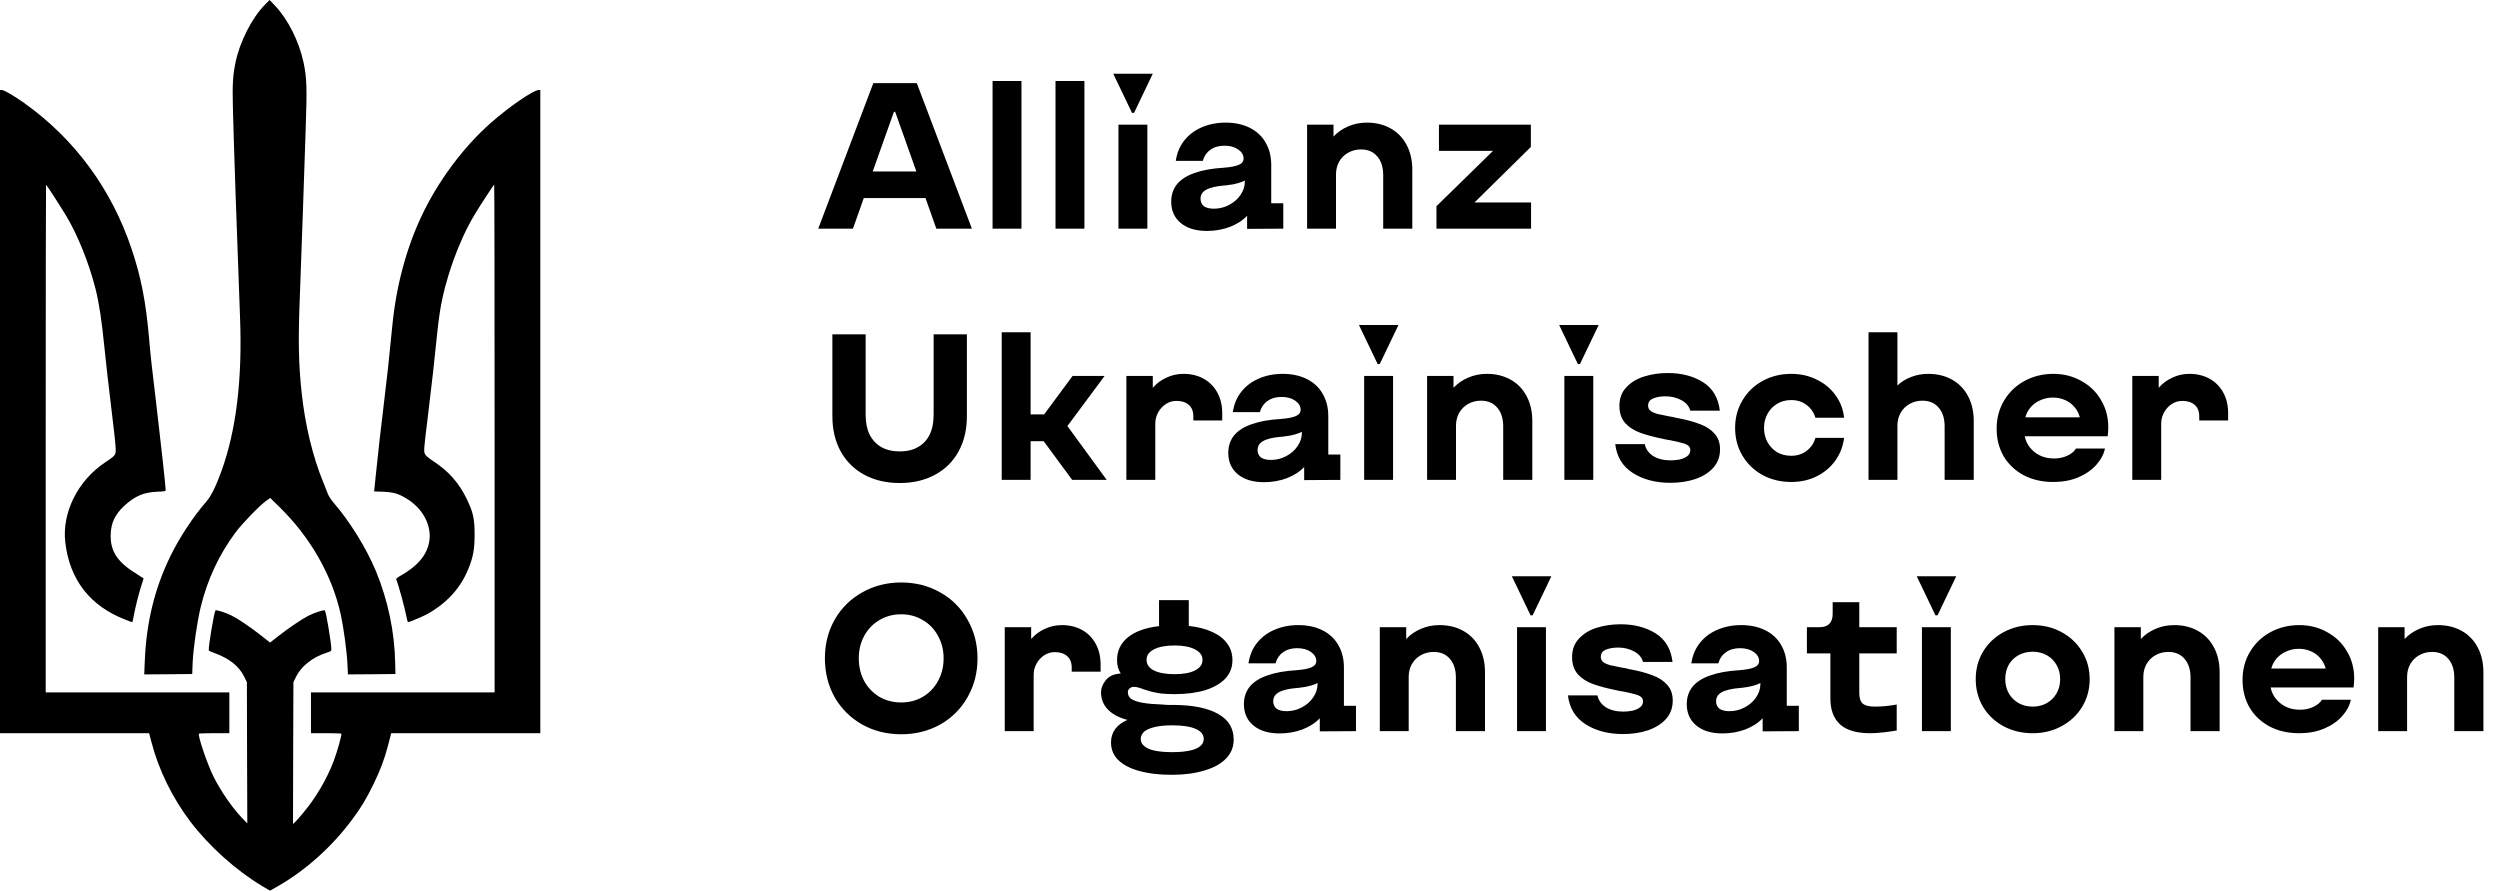 <svg width="1476" height="526" viewBox="0 0 1476 526" fill="none" xmlns="http://www.w3.org/2000/svg">
<path d="M515.618 49.069H541.274L573.806 135H552.814L546.43 116.954H509.971L503.588 135H483.087L515.618 49.069ZM541.029 101.241L528.508 66.01H527.771L515.25 101.241H541.029ZM586.012 47.841H603.076V135H586.012V47.841ZM623.176 47.841H640.239V135H623.176V47.841ZM660.339 73.621H677.402V135H660.339V73.621ZM657.27 43.545H680.594L669.546 66.623H668.318L657.27 43.545ZM712.601 136.35C706.054 136.35 700.898 134.795 697.134 131.686C693.369 128.576 691.487 124.361 691.487 119.041C691.487 115.031 692.633 111.594 694.924 108.73C697.297 105.865 700.776 103.656 705.359 102.101C709.942 100.464 715.629 99.441 722.422 99.032C726.596 98.704 729.583 98.132 731.383 97.313C733.266 96.495 734.207 95.267 734.207 93.63C734.207 91.502 733.143 89.702 731.015 88.229C728.887 86.756 726.187 86.019 722.913 86.019C719.558 86.019 716.775 86.838 714.566 88.475C712.356 90.029 710.883 92.198 710.146 94.981H694.188C694.842 90.398 696.479 86.428 699.098 83.073C701.799 79.636 705.236 77.017 709.41 75.216C713.665 73.334 718.412 72.393 723.65 72.393C729.051 72.393 733.798 73.416 737.89 75.462C741.982 77.508 745.092 80.413 747.219 84.178C749.429 87.942 750.534 92.362 750.534 97.436V120.023H757.654V135L736.294 135.123V127.389C733.675 130.171 730.238 132.381 725.982 134.018C721.808 135.573 717.348 136.35 712.601 136.35ZM716.652 123.215C719.844 123.215 722.831 122.479 725.614 121.006C728.478 119.532 730.729 117.568 732.366 115.113C734.084 112.658 734.943 110.039 734.943 107.257V106.52C734.289 107.011 732.979 107.543 731.015 108.116C729.051 108.689 726.882 109.098 724.509 109.343C724.345 109.343 724.141 109.384 723.895 109.466C723.732 109.466 723.527 109.466 723.281 109.466C718.126 109.875 714.402 110.735 712.11 112.044C709.901 113.272 708.796 115.031 708.796 117.323C708.796 119.205 709.451 120.678 710.76 121.742C712.151 122.724 714.115 123.215 716.652 123.215ZM771.709 73.621H787.299V80.618C789.754 77.999 792.66 75.994 796.015 74.603C799.37 73.13 803.053 72.393 807.063 72.393C812.301 72.393 816.966 73.539 821.058 75.83C825.15 78.122 828.3 81.395 830.51 85.651C832.72 89.825 833.825 94.694 833.825 100.259V135H816.638V102.96C816.557 98.377 815.329 94.776 812.956 92.157C810.664 89.538 807.513 88.229 803.503 88.229C800.721 88.229 798.184 88.884 795.892 90.193C793.683 91.421 791.923 93.18 790.614 95.472C789.386 97.681 788.772 100.177 788.772 102.96V135H771.709V73.621ZM848.084 121.742L881.474 89.088H849.557V73.621H903.816V86.756L870.549 119.532H903.939V135H848.084V121.742Z" fill="black"/>
<path d="M531.208 285.175C523.27 285.175 516.273 283.538 510.217 280.264C504.242 276.991 499.618 272.408 496.345 266.515C493.071 260.541 491.434 253.585 491.434 245.646V197.402H511.076V244.91C511.076 249.493 511.853 253.38 513.408 256.572C515.045 259.764 517.337 262.219 520.283 263.937C523.311 265.656 526.953 266.515 531.208 266.515C535.464 266.515 539.065 265.656 542.011 263.937C545.039 262.219 547.331 259.764 548.886 256.572C550.44 253.38 551.218 249.493 551.218 244.91V197.402H570.859V245.646C570.859 253.585 569.223 260.541 565.949 266.515C562.757 272.408 558.133 276.991 552.077 280.264C546.103 283.538 539.147 285.175 531.208 285.175ZM591.407 196.175H608.47V244.664H616.45L633.268 221.954H652.173L630.199 251.539L653.4 283.333H633.022L616.204 260.5H608.47V283.333H591.407V196.175ZM665.014 221.954H680.605V228.951C682.896 226.332 685.597 224.327 688.707 222.936C691.817 221.463 695.172 220.726 698.773 220.726C703.192 220.726 707.12 221.668 710.558 223.55C713.995 225.432 716.696 228.133 718.66 231.652C720.624 235.171 721.606 239.304 721.606 244.051V248.224H704.542V245.769C704.542 242.823 703.642 240.572 701.842 239.017C700.041 237.463 697.627 236.685 694.599 236.685C692.308 236.685 690.221 237.299 688.338 238.526C686.456 239.754 684.942 241.391 683.796 243.437C682.651 245.483 682.078 247.733 682.078 250.188V283.333H665.014V221.954ZM746.288 284.684C739.741 284.684 734.585 283.129 730.821 280.019C727.056 276.909 725.174 272.694 725.174 267.375C725.174 263.365 726.319 259.927 728.611 257.063C730.984 254.199 734.462 251.989 739.045 250.434C743.628 248.797 749.316 247.774 756.109 247.365C760.283 247.038 763.27 246.465 765.07 245.646C766.952 244.828 767.894 243.6 767.894 241.964C767.894 239.836 766.83 238.035 764.702 236.562C762.574 235.089 759.873 234.353 756.6 234.353C753.244 234.353 750.462 235.171 748.252 236.808C746.043 238.363 744.569 240.531 743.833 243.314H727.874C728.529 238.731 730.166 234.762 732.785 231.406C735.485 227.969 738.923 225.35 743.096 223.55C747.352 221.668 752.099 220.726 757.336 220.726C762.738 220.726 767.484 221.749 771.576 223.795C775.668 225.841 778.778 228.747 780.906 232.511C783.116 236.276 784.221 240.695 784.221 245.769V268.357H791.341V283.333L769.981 283.456V275.722C767.362 278.505 763.924 280.714 759.669 282.351C755.495 283.906 751.035 284.684 746.288 284.684ZM750.339 271.548C753.531 271.548 756.518 270.812 759.301 269.339C762.165 267.866 764.415 265.902 766.052 263.446C767.771 260.991 768.63 258.372 768.63 255.59V254.853C767.975 255.344 766.666 255.876 764.702 256.449C762.738 257.022 760.569 257.431 758.196 257.677C758.032 257.677 757.827 257.718 757.582 257.8C757.418 257.8 757.214 257.8 756.968 257.8C751.812 258.209 748.089 259.068 745.797 260.377C743.587 261.605 742.483 263.365 742.483 265.656C742.483 267.538 743.137 269.011 744.447 270.075C745.838 271.057 747.802 271.548 750.339 271.548ZM805.395 221.954H822.459V283.333H805.395V221.954ZM802.326 191.878H825.651L814.602 214.957H813.375L802.326 191.878ZM842.559 221.954H858.149V228.951C860.604 226.332 863.509 224.327 866.865 222.936C870.22 221.463 873.903 220.726 877.913 220.726C883.151 220.726 887.816 221.872 891.908 224.164C896 226.455 899.15 229.729 901.36 233.984C903.57 238.158 904.675 243.028 904.675 248.593V283.333H887.488V251.293C887.406 246.71 886.179 243.109 883.806 240.491C881.514 237.872 878.363 236.562 874.353 236.562C871.571 236.562 869.034 237.217 866.742 238.526C864.532 239.754 862.773 241.514 861.463 243.805C860.236 246.015 859.622 248.511 859.622 251.293V283.333H842.559V221.954ZM923.599 221.954H940.662V283.333H923.599V221.954ZM920.53 191.878H943.854L932.805 214.957H931.578L920.53 191.878ZM986.173 285.052C977.498 285.052 970.132 283.129 964.076 279.282C958.02 275.436 954.542 269.748 953.642 262.219H971.074C971.646 265.083 973.283 267.416 975.984 269.216C978.766 270.935 982.204 271.794 986.296 271.794C988.096 271.794 989.856 271.63 991.574 271.303C993.375 270.894 994.889 270.239 996.116 269.339C997.344 268.439 997.958 267.252 997.958 265.779C997.958 264.633 997.548 263.733 996.73 263.078C995.912 262.423 994.643 261.891 992.925 261.482C991.288 260.991 988.955 260.459 985.927 259.886C985.436 259.805 984.904 259.723 984.331 259.641C983.759 259.477 983.186 259.354 982.613 259.273C976.966 258.127 972.301 256.899 968.618 255.59C964.936 254.28 961.908 252.357 959.534 249.82C957.243 247.201 956.097 243.805 956.097 239.631C956.097 235.13 957.488 231.447 960.271 228.583C963.053 225.637 966.613 223.509 970.951 222.2C975.288 220.89 979.871 220.235 984.7 220.235C992.802 220.235 999.717 222.036 1005.45 225.637C1011.17 229.238 1014.49 234.844 1015.39 242.455H997.958C997.139 239.672 995.339 237.585 992.556 236.194C989.856 234.721 986.746 233.984 983.227 233.984C980.526 233.984 978.153 234.394 976.107 235.212C974.061 236.03 973.038 237.463 973.038 239.508C973.038 240.736 973.529 241.759 974.511 242.577C975.493 243.314 976.884 243.928 978.685 244.419C980.485 244.828 982.858 245.319 985.805 245.892C986.377 245.974 986.909 246.056 987.4 246.137C987.891 246.219 988.423 246.342 988.996 246.506C989.324 246.588 989.61 246.669 989.856 246.751C990.101 246.751 990.388 246.792 990.715 246.874C995.871 247.856 1000.21 249.043 1003.73 250.434C1007.33 251.743 1010.19 253.626 1012.32 256.081C1014.45 258.454 1015.51 261.523 1015.51 265.288C1015.51 269.543 1014.2 273.144 1011.58 276.091C1008.97 279.037 1005.41 281.287 1000.9 282.842C996.485 284.315 991.574 285.052 986.173 285.052ZM1057.56 284.561C1051.26 284.561 1045.57 283.17 1040.49 280.387C1035.5 277.605 1031.57 273.799 1028.71 268.971C1025.84 264.142 1024.41 258.7 1024.41 252.644C1024.41 246.669 1025.84 241.268 1028.71 236.44C1031.57 231.529 1035.54 227.683 1040.62 224.9C1045.69 222.118 1051.34 220.726 1057.56 220.726C1063.12 220.726 1068.16 221.872 1072.66 224.164C1077.24 226.373 1080.92 229.442 1083.7 233.371C1086.57 237.299 1088.25 241.718 1088.74 246.628H1071.8C1070.9 243.519 1069.18 241.023 1066.64 239.14C1064.1 237.176 1061.08 236.194 1057.56 236.194C1054.45 236.194 1051.66 236.931 1049.21 238.404C1046.84 239.795 1044.95 241.759 1043.56 244.296C1042.17 246.751 1041.48 249.534 1041.48 252.644C1041.48 255.754 1042.17 258.577 1043.56 261.114C1044.95 263.569 1046.84 265.533 1049.21 267.006C1051.66 268.398 1054.45 269.093 1057.56 269.093C1061.08 269.093 1064.1 268.111 1066.64 266.147C1069.26 264.183 1070.98 261.646 1071.8 258.536H1088.74C1088.16 263.446 1086.45 267.907 1083.58 271.917C1080.8 275.845 1077.12 278.955 1072.53 281.246C1068.03 283.456 1063.04 284.561 1057.56 284.561ZM1103.18 196.175H1120.24V227.601C1122.54 225.391 1125.24 223.714 1128.35 222.568C1131.46 221.34 1134.85 220.726 1138.54 220.726C1143.77 220.726 1148.44 221.872 1152.53 224.164C1156.62 226.455 1159.77 229.729 1161.98 233.984C1164.19 238.158 1165.3 243.028 1165.3 248.593V283.333H1148.11V251.293C1148.03 246.71 1146.8 243.109 1144.43 240.491C1142.14 237.872 1138.99 236.562 1134.98 236.562C1132.19 236.562 1129.66 237.217 1127.36 238.526C1125.15 239.754 1123.4 241.514 1122.09 243.805C1120.86 246.015 1120.24 248.511 1120.24 251.293V283.333H1103.18V196.175ZM1212.33 284.561C1205.79 284.561 1199.97 283.251 1194.9 280.633C1189.83 277.932 1185.86 274.208 1182.99 269.462C1180.21 264.633 1178.82 259.191 1178.82 253.135C1178.82 246.915 1180.29 241.35 1183.24 236.44C1186.19 231.529 1190.2 227.683 1195.27 224.9C1200.43 222.118 1206.11 220.726 1212.33 220.726C1218.39 220.726 1223.87 222.118 1228.78 224.9C1233.77 227.601 1237.66 231.365 1240.44 236.194C1243.31 240.941 1244.74 246.342 1244.74 252.398C1244.74 253.298 1244.7 254.158 1244.62 254.976C1244.54 255.794 1244.45 256.654 1244.37 257.554H1195.39C1195.88 260.009 1196.91 262.219 1198.46 264.183C1200.02 266.147 1202.02 267.743 1204.48 268.971C1206.93 270.116 1209.67 270.689 1212.7 270.689C1215.57 270.689 1218.14 270.157 1220.43 269.093C1222.81 268.029 1224.57 266.597 1225.71 264.797H1242.78C1242.04 268.234 1240.32 271.467 1237.62 274.495C1234.92 277.523 1231.36 279.978 1226.94 281.86C1222.6 283.661 1217.73 284.561 1212.33 284.561ZM1227.92 246.383C1227.27 243.928 1226.16 241.841 1224.61 240.122C1223.14 238.404 1221.33 237.094 1219.21 236.194C1217.08 235.212 1214.67 234.721 1211.96 234.721C1209.43 234.721 1207.05 235.212 1204.84 236.194C1202.63 237.094 1200.71 238.445 1199.07 240.245C1197.52 241.964 1196.41 244.01 1195.76 246.383H1227.92ZM1258.91 221.954H1274.5V228.951C1276.79 226.332 1279.49 224.327 1282.6 222.936C1285.71 221.463 1289.06 220.726 1292.67 220.726C1297.08 220.726 1301.01 221.668 1304.45 223.55C1307.89 225.432 1310.59 228.133 1312.55 231.652C1314.52 235.171 1315.5 239.304 1315.5 244.051V248.224H1298.44V245.769C1298.44 242.823 1297.54 240.572 1295.73 239.017C1293.93 237.463 1291.52 236.685 1288.49 236.685C1286.2 236.685 1284.11 237.299 1282.23 238.526C1280.35 239.754 1278.83 241.391 1277.69 243.437C1276.54 245.483 1275.97 247.733 1275.97 250.188V283.333H1258.91V221.954Z" fill="black"/>
<path d="M532.068 433.508C523.556 433.508 515.863 431.585 508.989 427.738C502.114 423.81 496.713 418.45 492.785 411.657C488.938 404.782 487.015 397.131 487.015 388.701C487.015 380.272 488.938 372.661 492.785 365.868C496.713 358.994 502.114 353.633 508.989 349.787C515.863 345.858 523.556 343.894 532.068 343.894C540.579 343.894 548.272 345.858 555.146 349.787C562.021 353.633 567.381 358.994 571.228 365.868C575.156 372.661 577.12 380.272 577.12 388.701C577.12 397.131 575.156 404.782 571.228 411.657C567.381 418.45 562.021 423.81 555.146 427.738C548.272 431.585 540.579 433.508 532.068 433.508ZM532.068 414.726C536.814 414.726 541.07 413.621 544.834 411.411C548.681 409.12 551.668 406.01 553.796 402.082C556.006 398.072 557.11 393.611 557.11 388.701C557.11 383.791 556.006 379.371 553.796 375.443C551.668 371.433 548.681 368.323 544.834 366.114C541.07 363.822 536.814 362.676 532.068 362.676C527.321 362.676 523.024 363.822 519.178 366.114C515.413 368.323 512.426 371.433 510.217 375.443C508.089 379.371 507.025 383.791 507.025 388.701C507.025 393.611 508.089 398.072 510.217 402.082C512.426 406.01 515.413 409.12 519.178 411.411C523.024 413.621 527.321 414.726 532.068 414.726ZM593.205 370.287H608.796V377.285C611.087 374.666 613.788 372.661 616.898 371.269C620.008 369.796 623.363 369.06 626.964 369.06C631.383 369.06 635.311 370.001 638.749 371.883C642.186 373.765 644.887 376.466 646.851 379.985C648.815 383.504 649.797 387.637 649.797 392.384V396.558H632.733V394.102C632.733 391.156 631.833 388.906 630.033 387.351C628.232 385.796 625.818 385.018 622.79 385.018C620.499 385.018 618.412 385.632 616.529 386.86C614.647 388.087 613.133 389.724 611.987 391.77C610.842 393.816 610.269 396.067 610.269 398.522V431.667H593.205V370.287ZM691.788 457.446C684.259 457.446 677.794 456.668 672.392 455.114C667.073 453.64 662.981 451.472 660.116 448.607C657.334 445.825 655.943 442.388 655.943 438.296C655.943 435.349 656.761 432.731 658.398 430.439C660.116 428.148 662.531 426.347 665.64 425.038C660.648 423.728 656.802 421.682 654.101 418.9C651.4 416.117 650.05 412.721 650.05 408.711C650.05 406.337 650.95 404.005 652.751 401.714C654.551 399.422 657.129 398.113 660.485 397.785C660.566 397.785 660.607 397.785 660.607 397.785C660.689 397.785 660.771 397.744 660.853 397.662C661.017 397.662 661.139 397.662 661.221 397.662C661.385 397.662 661.549 397.662 661.712 397.662C660.239 395.453 659.503 392.834 659.503 389.806C659.503 384.241 661.63 379.74 665.886 376.302C670.223 372.783 676.361 370.574 684.3 369.674V354.329H701.854V369.551C707.256 370.124 711.88 371.31 715.726 373.111C719.572 374.829 722.519 377.121 724.565 379.985C726.611 382.768 727.634 386.041 727.634 389.806C727.634 393.98 726.242 397.581 723.46 400.609C720.677 403.555 716.708 405.846 711.552 407.483C706.396 409.038 700.381 409.816 693.507 409.816C690.397 409.816 687.696 409.693 685.405 409.447C683.195 409.12 681.313 408.752 679.758 408.342C678.285 407.933 676.771 407.483 675.216 406.992C674.315 406.583 673.374 406.256 672.392 406.01C671.41 405.683 670.469 405.519 669.569 405.519C668.423 405.519 667.523 405.846 666.868 406.501C666.213 407.074 665.886 407.811 665.886 408.711C665.886 410.429 666.623 411.78 668.096 412.762C669.651 413.744 671.901 414.48 674.847 414.971C677.794 415.462 681.599 415.79 686.264 415.954C687.328 416.035 688.433 416.117 689.578 416.199C690.806 416.199 692.034 416.199 693.261 416.199C704.391 416.281 713.025 418.04 719.163 421.478C725.301 424.915 728.37 429.989 728.37 436.7C728.37 440.955 726.897 444.638 723.951 447.748C721.005 450.858 716.749 453.231 711.184 454.868C705.701 456.587 699.235 457.446 691.788 457.446ZM692.034 444.065C696.044 444.065 699.44 443.779 702.223 443.206C705.087 442.633 707.215 441.733 708.606 440.505C709.997 439.359 710.693 437.968 710.693 436.331C710.693 433.713 709.097 431.708 705.905 430.316C702.714 428.925 698.09 428.229 692.034 428.229C688.023 428.229 684.627 428.557 681.845 429.211C679.062 429.866 676.975 430.766 675.584 431.912C674.193 433.14 673.497 434.613 673.497 436.331C673.497 437.968 674.193 439.359 675.584 440.505C676.975 441.733 679.062 442.633 681.845 443.206C684.627 443.779 688.023 444.065 692.034 444.065ZM693.507 398.031C698.663 398.031 702.673 397.294 705.537 395.821C708.483 394.348 709.956 392.261 709.956 389.56C709.956 386.942 708.483 384.896 705.537 383.422C702.673 381.868 698.663 381.09 693.507 381.09C688.269 381.09 684.177 381.868 681.231 383.422C678.366 384.896 676.934 386.942 676.934 389.56C676.934 392.261 678.366 394.348 681.231 395.821C684.177 397.294 688.269 398.031 693.507 398.031ZM755.519 433.017C748.972 433.017 743.816 431.462 740.051 428.352C736.287 425.242 734.404 421.028 734.404 415.708C734.404 411.698 735.55 408.261 737.842 405.396C740.215 402.532 743.693 400.322 748.276 398.767C752.859 397.131 758.547 396.108 765.34 395.698C769.513 395.371 772.501 394.798 774.301 393.98C776.183 393.161 777.124 391.934 777.124 390.297C777.124 388.169 776.061 386.369 773.933 384.896C771.805 383.422 769.104 382.686 765.831 382.686C762.475 382.686 759.693 383.504 757.483 385.141C755.273 386.696 753.8 388.865 753.064 391.647H737.105C737.76 387.064 739.397 383.095 742.016 379.74C744.716 376.302 748.153 373.684 752.327 371.883C756.583 370.001 761.33 369.06 766.567 369.06C771.969 369.06 776.715 370.083 780.807 372.129C784.899 374.175 788.009 377.08 790.137 380.845C792.347 384.609 793.451 389.028 793.451 394.102V416.69H800.571V431.667L779.211 431.789V424.056C776.593 426.838 773.155 429.048 768.9 430.685C764.726 432.239 760.266 433.017 755.519 433.017ZM759.57 419.882C762.762 419.882 765.749 419.145 768.531 417.672C771.396 416.199 773.646 414.235 775.283 411.78C777.002 409.325 777.861 406.706 777.861 403.923V403.187C777.206 403.678 775.897 404.21 773.933 404.782C771.969 405.355 769.8 405.765 767.427 406.01C767.263 406.01 767.058 406.051 766.813 406.133C766.649 406.133 766.444 406.133 766.199 406.133C761.043 406.542 757.319 407.401 755.028 408.711C752.818 409.938 751.713 411.698 751.713 413.989C751.713 415.872 752.368 417.345 753.678 418.409C755.069 419.391 757.033 419.882 759.57 419.882ZM814.626 370.287H830.217V377.285C832.672 374.666 835.577 372.661 838.932 371.269C842.288 369.796 845.971 369.06 849.981 369.06C855.218 369.06 859.883 370.205 863.975 372.497C868.067 374.788 871.218 378.062 873.428 382.318C875.637 386.491 876.742 391.361 876.742 396.926V431.667H859.556V399.627C859.474 395.044 858.246 391.443 855.873 388.824C853.582 386.205 850.431 384.896 846.421 384.896C843.638 384.896 841.101 385.55 838.81 386.86C836.6 388.087 834.841 389.847 833.531 392.138C832.304 394.348 831.69 396.844 831.69 399.627V431.667H814.626V370.287ZM895.666 370.287H912.73V431.667H895.666V370.287ZM892.597 340.211H915.921L904.873 363.29H903.645L892.597 340.211ZM958.24 433.385C949.565 433.385 942.2 431.462 936.144 427.616C930.088 423.769 926.61 418.081 925.709 410.552H943.141C943.714 413.417 945.351 415.749 948.051 417.549C950.834 419.268 954.271 420.127 958.363 420.127C960.164 420.127 961.923 419.964 963.642 419.636C965.442 419.227 966.956 418.572 968.184 417.672C969.411 416.772 970.025 415.585 970.025 414.112C970.025 412.966 969.616 412.066 968.798 411.411C967.979 410.757 966.711 410.225 964.992 409.816C963.355 409.325 961.023 408.793 957.995 408.22C957.504 408.138 956.972 408.056 956.399 407.974C955.826 407.811 955.253 407.688 954.68 407.606C949.034 406.46 944.369 405.233 940.686 403.923C937.003 402.614 933.975 400.691 931.602 398.154C929.31 395.535 928.165 392.138 928.165 387.965C928.165 383.463 929.556 379.781 932.338 376.916C935.121 373.97 938.681 371.842 943.018 370.533C947.356 369.223 951.939 368.569 956.767 368.569C964.869 368.569 971.785 370.369 977.514 373.97C983.242 377.571 986.557 383.177 987.457 390.788H970.025C969.207 388.005 967.406 385.919 964.624 384.527C961.923 383.054 958.813 382.318 955.294 382.318C952.594 382.318 950.22 382.727 948.174 383.545C946.128 384.364 945.105 385.796 945.105 387.842C945.105 389.069 945.596 390.092 946.578 390.911C947.56 391.647 948.952 392.261 950.752 392.752C952.553 393.161 954.926 393.652 957.872 394.225C958.445 394.307 958.977 394.389 959.468 394.471C959.959 394.553 960.491 394.675 961.064 394.839C961.391 394.921 961.678 395.003 961.923 395.085C962.169 395.085 962.455 395.125 962.782 395.207C967.938 396.189 972.276 397.376 975.795 398.767C979.396 400.077 982.26 401.959 984.388 404.414C986.516 406.788 987.58 409.857 987.58 413.621C987.58 417.877 986.27 421.478 983.651 424.424C981.033 427.37 977.473 429.621 972.971 431.176C968.552 432.649 963.642 433.385 958.24 433.385ZM1016.98 433.017C1010.43 433.017 1005.28 431.462 1001.51 428.352C997.748 425.242 995.866 421.028 995.866 415.708C995.866 411.698 997.012 408.261 999.303 405.396C1001.68 402.532 1005.15 400.322 1009.74 398.767C1014.32 397.131 1020.01 396.108 1026.8 395.698C1030.97 395.371 1033.96 394.798 1035.76 393.98C1037.64 393.161 1038.59 391.934 1038.59 390.297C1038.59 388.169 1037.52 386.369 1035.39 384.896C1033.27 383.422 1030.57 382.686 1027.29 382.686C1023.94 382.686 1021.15 383.504 1018.94 385.141C1016.73 386.696 1015.26 388.865 1014.53 391.647H998.567C999.221 387.064 1000.86 383.095 1003.48 379.74C1006.18 376.302 1009.61 373.684 1013.79 371.883C1018.04 370.001 1022.79 369.06 1028.03 369.06C1033.43 369.06 1038.18 370.083 1042.27 372.129C1046.36 374.175 1049.47 377.08 1051.6 380.845C1053.81 384.609 1054.91 389.028 1054.91 394.102V416.69H1062.03V431.667L1040.67 431.789V424.056C1038.05 426.838 1034.62 429.048 1030.36 430.685C1026.19 432.239 1021.73 433.017 1016.98 433.017ZM1021.03 419.882C1024.22 419.882 1027.21 419.145 1029.99 417.672C1032.86 416.199 1035.11 414.235 1036.74 411.78C1038.46 409.325 1039.32 406.706 1039.32 403.923V403.187C1038.67 403.678 1037.36 404.21 1035.39 404.782C1033.43 405.355 1031.26 405.765 1028.89 406.01C1028.72 406.01 1028.52 406.051 1028.27 406.133C1028.11 406.133 1027.91 406.133 1027.66 406.133C1022.5 406.542 1018.78 407.401 1016.49 408.711C1014.28 409.938 1013.17 411.698 1013.17 413.989C1013.17 415.872 1013.83 417.345 1015.14 418.409C1016.53 419.391 1018.49 419.882 1021.03 419.882ZM1104.23 432.894C1096.21 432.894 1090.27 431.176 1086.43 427.738C1082.58 424.219 1080.66 419.104 1080.66 412.394V385.755H1066.79V370.287H1074.4C1076.85 370.287 1078.74 369.633 1080.04 368.323C1081.35 366.932 1082.01 365.009 1082.01 362.554V355.556H1097.72V370.287H1119.82V385.755H1097.72V409.079C1097.72 412.025 1098.38 414.112 1099.69 415.34C1101.08 416.567 1103.45 417.181 1106.81 417.181C1111.14 417.181 1115.48 416.772 1119.82 415.954V431.298C1117.36 431.708 1114.7 432.076 1111.84 432.403C1108.97 432.731 1106.44 432.894 1104.23 432.894ZM1134.71 370.287H1151.77V431.667H1134.71V370.287ZM1131.64 340.211H1154.96L1143.92 363.29H1142.69L1131.64 340.211ZM1200.11 432.894C1193.72 432.894 1187.95 431.503 1182.8 428.72C1177.72 425.938 1173.71 422.132 1170.77 417.304C1167.9 412.394 1166.47 406.951 1166.47 400.977C1166.47 395.003 1167.9 389.601 1170.77 384.773C1173.71 379.862 1177.77 376.016 1182.92 373.234C1188.08 370.451 1193.81 369.06 1200.11 369.06C1206.41 369.06 1212.1 370.451 1217.17 373.234C1222.33 376.016 1226.38 379.862 1229.32 384.773C1232.27 389.601 1233.74 395.003 1233.74 400.977C1233.74 406.951 1232.27 412.394 1229.32 417.304C1226.38 422.132 1222.33 425.938 1217.17 428.72C1212.1 431.503 1206.41 432.894 1200.11 432.894ZM1200.11 417.181C1203.22 417.181 1206 416.485 1208.46 415.094C1210.91 413.703 1212.83 411.78 1214.22 409.325C1215.62 406.869 1216.31 404.087 1216.31 400.977C1216.31 397.867 1215.62 395.085 1214.22 392.629C1212.83 390.174 1210.91 388.251 1208.46 386.86C1206 385.468 1203.22 384.773 1200.11 384.773C1197 384.773 1194.17 385.468 1191.64 386.86C1189.18 388.251 1187.26 390.174 1185.87 392.629C1184.56 395.085 1183.9 397.867 1183.9 400.977C1183.9 404.087 1184.6 406.869 1185.99 409.325C1187.38 411.78 1189.3 413.703 1191.76 415.094C1194.22 416.485 1197 417.181 1200.11 417.181ZM1248.36 370.287H1263.95V377.285C1266.4 374.666 1269.31 372.661 1272.66 371.269C1276.02 369.796 1279.7 369.06 1283.71 369.06C1288.95 369.06 1293.61 370.205 1297.71 372.497C1301.8 374.788 1304.95 378.062 1307.16 382.318C1309.37 386.491 1310.47 391.361 1310.47 396.926V431.667H1293.29V399.627C1293.21 395.044 1291.98 391.443 1289.6 388.824C1287.31 386.205 1284.16 384.896 1280.15 384.896C1277.37 384.896 1274.83 385.55 1272.54 386.86C1270.33 388.087 1268.57 389.847 1267.26 392.138C1266.03 394.348 1265.42 396.844 1265.42 399.627V431.667H1248.36V370.287ZM1357.51 432.894C1350.96 432.894 1345.15 431.585 1340.08 428.966C1335 426.265 1331.03 422.542 1328.17 417.795C1325.39 412.966 1324 407.524 1324 401.468C1324 395.248 1325.47 389.683 1328.42 384.773C1331.36 379.862 1335.37 376.016 1340.45 373.234C1345.6 370.451 1351.29 369.06 1357.51 369.06C1363.57 369.06 1369.05 370.451 1373.96 373.234C1378.95 375.934 1382.84 379.699 1385.62 384.527C1388.49 389.274 1389.92 394.675 1389.92 400.731C1389.92 401.632 1389.88 402.491 1389.79 403.309C1389.71 404.128 1389.63 404.987 1389.55 405.887H1340.57C1341.06 408.342 1342.08 410.552 1343.64 412.516C1345.19 414.48 1347.2 416.076 1349.65 417.304C1352.11 418.45 1354.85 419.022 1357.88 419.022C1360.74 419.022 1363.32 418.491 1365.61 417.427C1367.98 416.363 1369.74 414.931 1370.89 413.13H1387.95C1387.22 416.567 1385.5 419.8 1382.8 422.828C1380.1 425.856 1376.54 428.311 1372.12 430.194C1367.78 431.994 1362.91 432.894 1357.51 432.894ZM1373.1 394.716C1372.44 392.261 1371.34 390.174 1369.78 388.456C1368.31 386.737 1366.51 385.428 1364.38 384.527C1362.26 383.545 1359.84 383.054 1357.14 383.054C1354.6 383.054 1352.23 383.545 1350.02 384.527C1347.81 385.428 1345.89 386.778 1344.25 388.578C1342.7 390.297 1341.59 392.343 1340.94 394.716H1373.1ZM1404.08 370.287H1419.67V377.285C1422.13 374.666 1425.03 372.661 1428.39 371.269C1431.75 369.796 1435.43 369.06 1439.44 369.06C1444.68 369.06 1449.34 370.205 1453.43 372.497C1457.52 374.788 1460.68 378.062 1462.88 382.318C1465.09 386.491 1466.2 391.361 1466.2 396.926V431.667H1449.01V399.627C1448.93 395.044 1447.7 391.443 1445.33 388.824C1443.04 386.205 1439.89 384.896 1435.88 384.896C1433.1 384.896 1430.56 385.55 1428.27 386.86C1426.06 388.087 1424.3 389.847 1422.99 392.138C1421.76 394.348 1421.15 396.844 1421.15 399.627V431.667H1404.08V370.287Z" fill="black"/>
<path d="M156.223 2.988C148.706 10.601 141.526 24.816 139.068 36.767C137.478 44.525 137.189 49.295 137.478 62.547C137.912 81.581 139.936 140.755 141.719 187.352C143.116 224.071 139.502 253.851 130.732 278.185C127.407 287.341 124.66 292.834 121.769 296.207C114.156 304.929 106.205 316.976 100.808 327.915C91.363 347.141 86.4 367.332 85.484 390.269L85.147 398.172L99.314 398.075L113.481 397.931L113.77 390.703C114.156 382.511 116.372 367.187 118.492 358.417C122.444 342.13 129.335 327.433 139.068 314.326C143.116 308.929 153.428 298.279 157.235 295.629L159.548 293.991L165.138 299.484C183.304 317.313 195.978 339.528 201.134 362.561C202.82 370.223 204.796 384.727 205.133 392.052L205.422 398.172L219.445 398.075L233.467 397.931L233.323 391.666C232.986 373.018 229.082 354.562 221.951 337.215C216.361 323.77 206.531 307.82 197.134 297.026C195.689 295.34 194.098 292.931 193.616 291.726C193.183 290.521 191.93 287.389 190.87 284.787C184.702 269.801 180.124 250.959 178.1 231.925C176.221 214.53 175.98 200.218 177.088 173.378C177.474 163.837 178.245 142.683 178.775 126.395C179.305 110.108 180.076 87.026 180.51 75.124C181.329 51.657 181.088 45.73 179.208 36.815C176.462 24.19 170.053 11.469 162.343 3.325L159.163 -9.52557e-05L156.223 2.988Z" fill="black"/>
<path d="M0 243.009V432.867H43.995H88.038L89.388 438.023C93.628 454.455 101.772 471.079 112.373 485.054C123.456 499.654 139.454 513.966 154.778 523.121L159.404 525.868L164.319 523.073C180.461 513.773 195.881 499.992 207.591 484.283C213.084 477.006 216.361 471.513 220.505 462.984C224.794 454.117 226.914 448.431 229.227 439.613L230.962 432.867H275.005H319V243.009V53.151H318.036C314.952 53.151 300.592 62.981 289.702 72.618C273.511 86.882 258.525 107.072 248.887 127.552C239.78 146.875 233.853 169.138 231.588 192.653C229.323 215.494 228.697 221.421 226.962 235.54C225.083 250.96 223.396 265.657 221.758 281.607L220.891 290.136L226.239 290.329C232.263 290.57 235.202 291.437 240.069 294.376C249.658 300.207 254.911 310.134 253.465 319.482C252.164 327.722 246.526 334.372 235.732 340.347C234.624 340.973 233.805 341.744 233.901 341.985C235.25 345.118 238.816 358.273 240.021 364.296C240.31 365.983 240.744 367.332 240.937 367.332C241.708 367.332 249.996 363.814 252.502 362.417C263.922 355.96 271.969 347.093 276.451 336.01C279.39 328.83 280.161 324.542 280.209 315.772C280.209 306.182 279.39 302.472 275.439 294.328C270.957 285.124 264.886 278.282 256.212 272.547C252.646 270.186 251.249 268.982 250.767 267.777C250.14 266.331 250.333 264.259 252.502 246.767C254.959 226.818 256.694 211.012 258.043 197.472C258.429 193.231 259.248 187.063 259.778 183.738C262.814 164.704 270.716 142.586 280.113 126.877C283.486 121.239 291.437 109.048 291.774 109.048C291.919 109.048 292.015 176.462 292.015 258.91V408.773H237.804H183.594V420.82V432.867H192.412C197.279 432.867 201.375 433.011 201.519 433.156C201.953 433.589 199.206 443.42 197.086 449.106C192.99 459.948 186.533 470.983 178.871 480.09C176.751 482.596 174.583 485.102 174.004 485.584L172.992 486.499L173.089 444.624L173.233 402.75L174.872 399.425C177.908 393.209 184.75 387.908 192.894 385.354C195.11 384.679 195.64 384.294 195.64 383.475C195.64 379.716 192.556 361.26 191.786 360.393C191.304 359.911 185.762 361.694 182.1 363.525C178.438 365.356 170.487 370.753 164.415 375.476L159.452 379.379L153.814 374.946C147.453 369.982 140.755 365.453 136.852 363.477C133.19 361.646 127.696 359.911 127.215 360.393C126.444 361.212 122.974 381.74 123.263 384.053C123.263 384.197 124.95 384.968 126.974 385.691C135.406 388.775 141.189 393.401 144.128 399.425L145.767 402.75L145.863 444.432L146.008 486.114L142.827 482.837C137.045 476.813 130.395 467.128 126.058 458.502C122.396 451.178 116.565 434.023 117.481 433.156C117.625 433.011 121.721 432.867 126.588 432.867H135.406V420.82V408.773H81.196H26.985V258.91C26.985 176.462 27.081 109.048 27.178 109.048C27.467 109.048 35.418 121.384 39.032 127.359C45.826 138.587 52.62 155.501 56.379 170.487C58.548 179.112 60.041 189.039 61.68 205.423C62.499 213.518 64.234 228.986 65.583 239.876C66.932 250.719 68.137 261.464 68.233 263.729C68.522 268.693 68.522 268.693 62.162 272.933C45.971 283.679 36.478 302.665 38.55 320.205C41.104 342.323 53.199 357.839 74.112 365.886C76.136 366.705 77.919 367.332 78.063 367.332C78.208 367.332 78.642 365.645 78.979 363.573C79.702 359.236 82.4 348.587 83.846 344.491C84.376 342.901 84.81 341.6 84.81 341.504C84.81 341.455 83.027 340.299 80.858 338.95C69.534 332.107 65.197 325.698 65.342 316.012C65.438 308.833 67.896 303.676 73.486 298.52C79.75 292.834 84.81 290.666 92.664 290.329C97.338 290.136 97.82 290.039 97.82 289.22C97.82 287.341 94.351 255.826 92.279 238.672C89.628 216.698 88.857 209.856 87.942 198.917C86.111 178.245 83.268 163.596 77.823 147.357C66.017 111.891 44.332 82.304 14.553 61.005C8.674 56.813 2.458 53.151 1.108 53.151H0V243.009Z" fill="black"/>
</svg>
